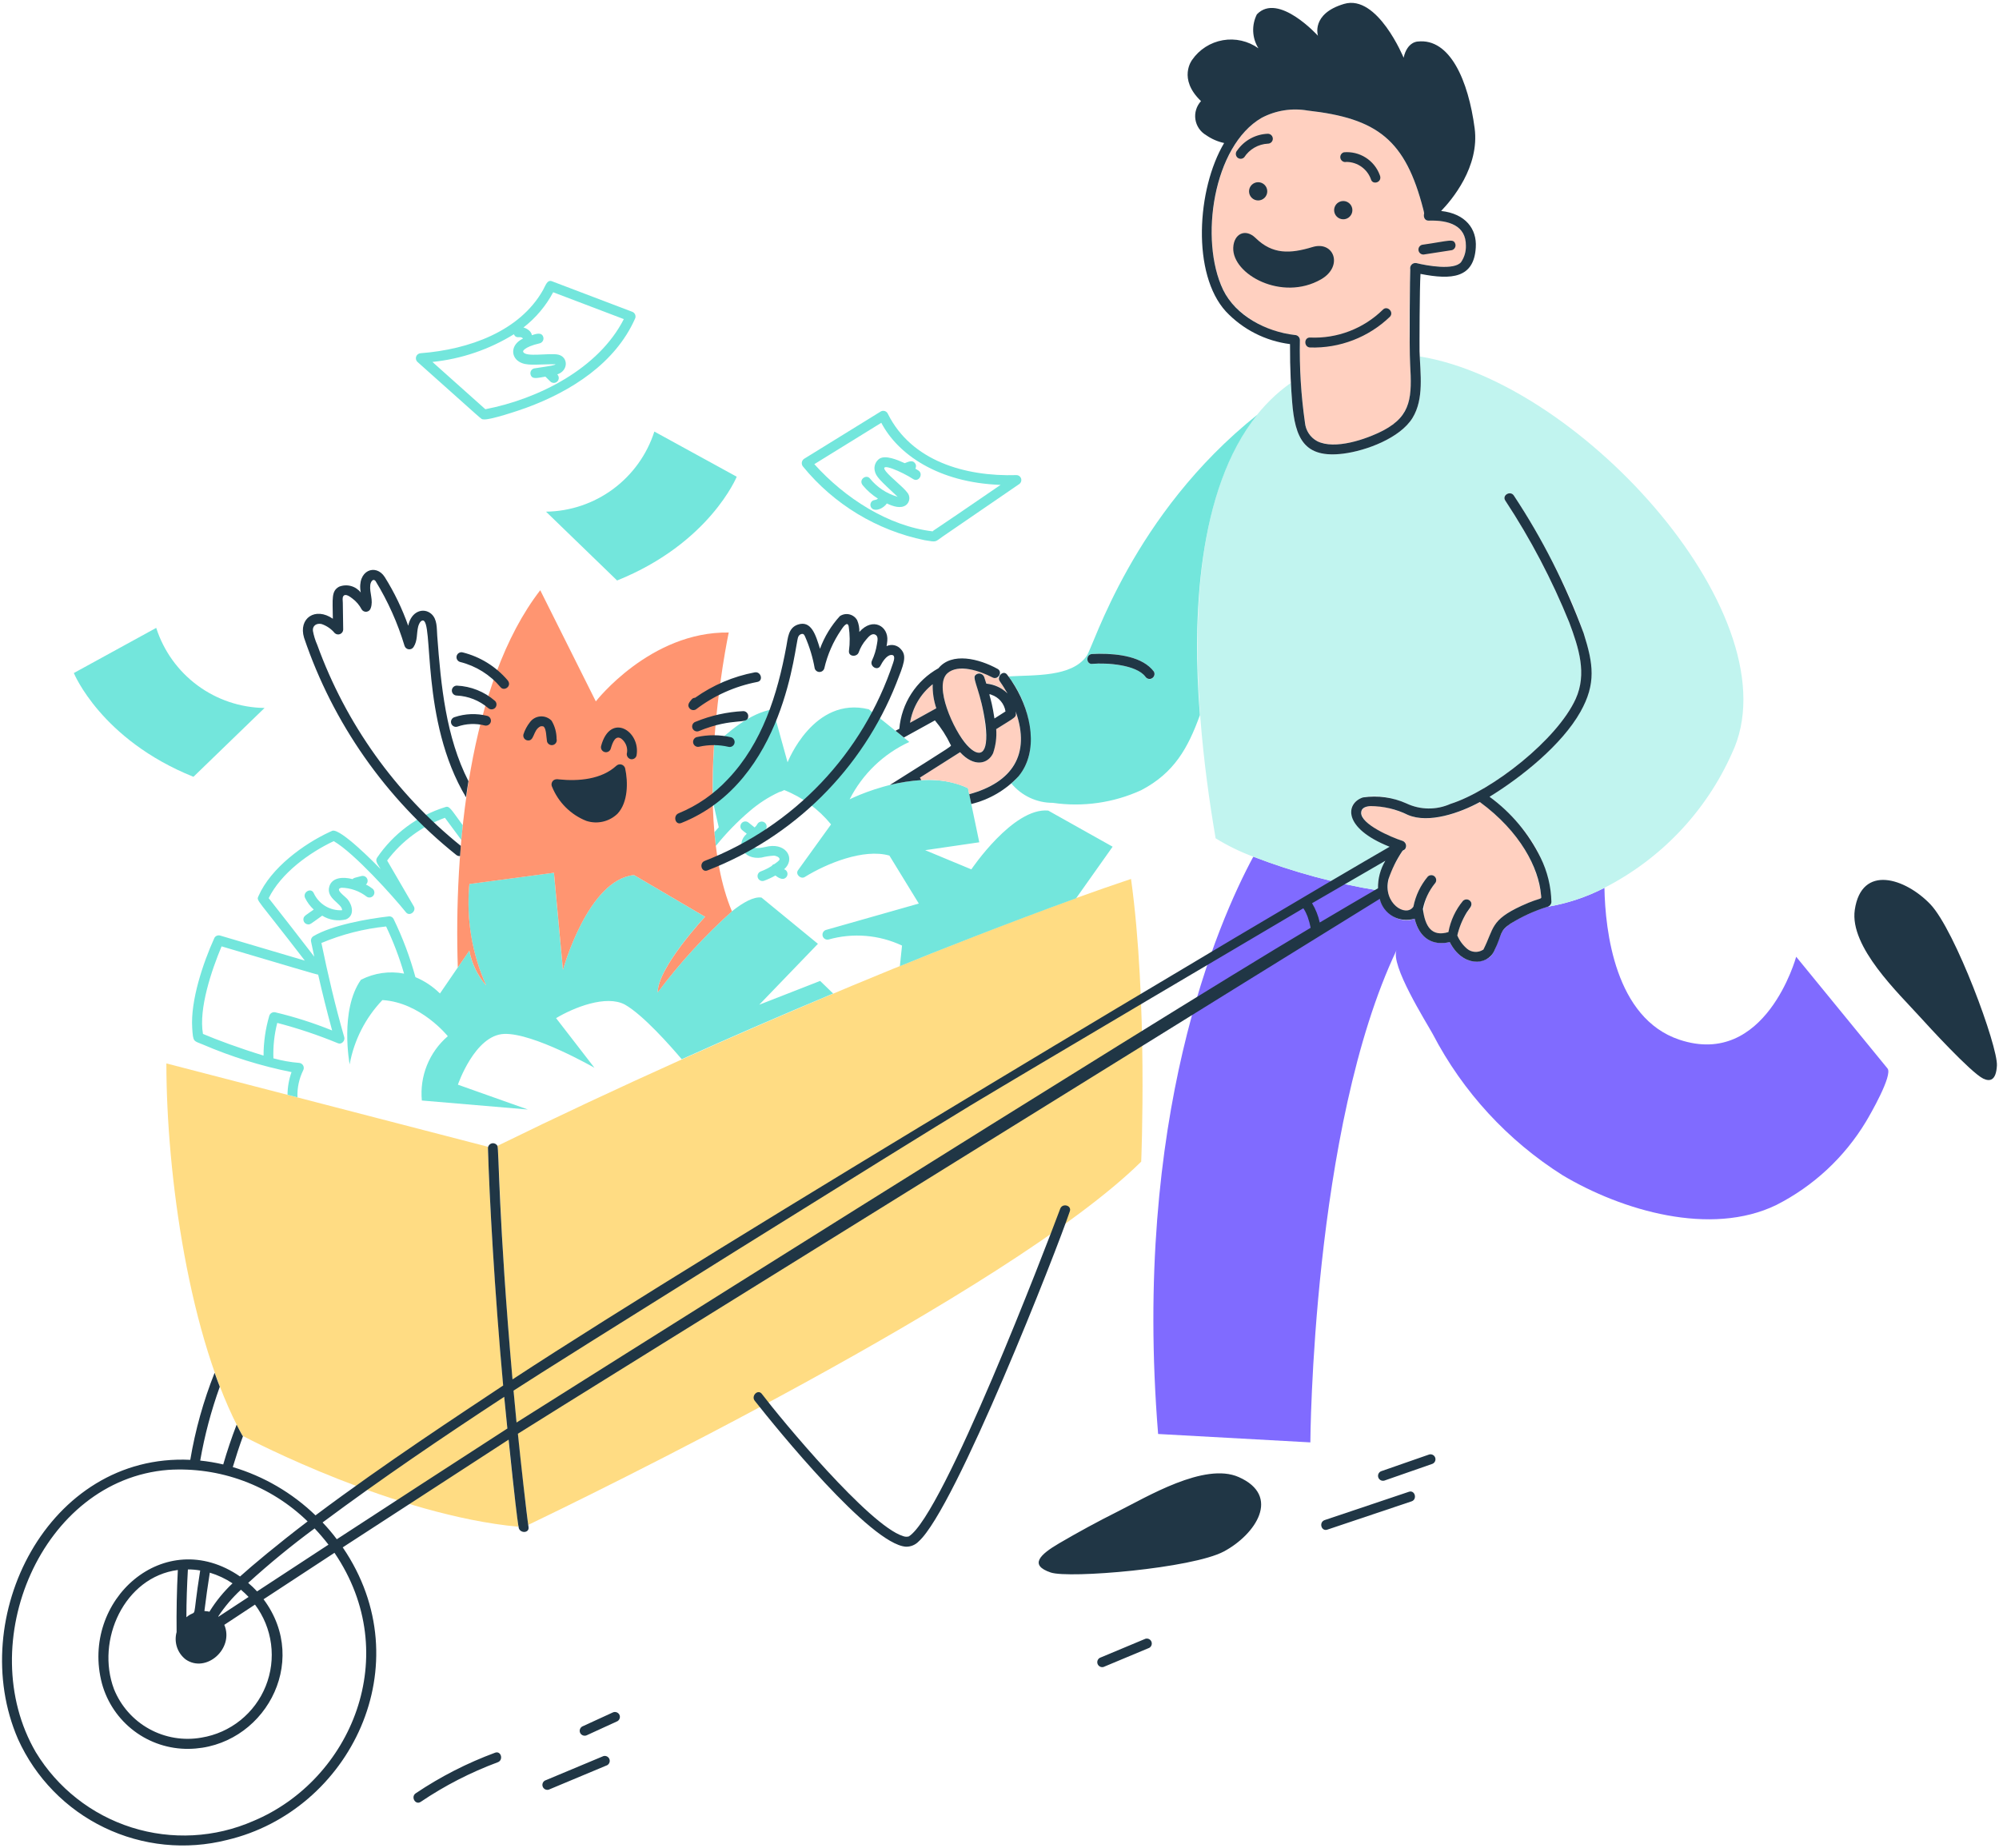 <svg width="238" height="220" viewBox="0 0 238 220" fill="none" xmlns="http://www.w3.org/2000/svg">
<path d="M134.66 104.639C118.124 110.167 88.055 122.302 59.222 136.42C59.459 136.854 59.564 155.429 62.885 181.545C68.775 178.719 120.115 153.858 135.871 138.295C135.875 138.289 136.673 119.144 134.66 104.639ZM58.125 136.533L19.809 126.603C19.809 139.728 22.49 159.402 28.875 170.932C28.875 170.932 28.895 170.944 28.935 170.964C30.046 171.547 47.041 180.398 61.725 181.762C58.928 159.81 58.01 136.945 58.125 136.533Z" fill="#FFDC83"/>
<path d="M224.728 127.205L213.853 113.903C213.853 113.903 210.228 127.205 199.949 123.778C192.285 121.224 191.116 110.824 191.024 105.701C188.888 106.803 186.594 107.565 184.224 107.96C183.956 107.946 179.439 109.598 178.81 110.973C177.954 112.873 177.953 113.749 176.935 114.209C175.05 115.049 173.421 113.779 172.601 112.144C170.653 112.603 169.006 111.779 168.418 109.358C166.925 110.081 164.32 108.885 164.07 106.003C158.995 105.179 154.018 103.833 149.22 101.986C144.991 109.835 134.828 133.076 137.885 170.718L156.01 171.718C156.01 171.718 156.209 134.241 166.288 113.084C165.46 114.818 169.821 121.709 170.589 123.116C174.166 129.985 179.501 135.783 186.049 139.919C193.089 144.115 203.684 147.245 211.493 143.454C215.912 141.209 219.611 137.767 222.168 133.52C222.643 132.73 225.375 128 224.728 127.205Z" fill="#806BFF"/>
<path d="M167.646 48.064C168.406 45.607 167.563 44.37 167.871 33.359C167.921 31.574 167.89 32.209 167.905 32.074C167.751 31.746 168.155 31.199 168.639 31.324C169.889 31.645 173.156 32.199 173.96 31.199C174.826 30.095 175.534 26.06 170.101 26.269C169.751 26.282 169.61 26.074 169.532 25.732V25.686C169.52 25.598 169.529 25.509 169.559 25.425V25.401C169.533 25.236 169.493 25.077 169.453 24.912C167.31 16.564 163.889 14.08 155.689 13.162C153.816 12.837 151.889 13.142 150.209 14.03C143.983 17.632 142.481 30.632 146.513 35.921C148.472 38.172 151.219 39.588 154.189 39.879C154.344 39.881 154.493 39.944 154.603 40.054C154.713 40.164 154.776 40.312 154.779 40.467C154.703 43.759 154.904 47.051 155.381 50.309C155.421 50.771 155.577 51.217 155.833 51.604C156.09 51.991 156.439 52.308 156.85 52.525C158.915 53.564 162.669 52.317 164.711 51.241C165.391 50.938 166.001 50.501 166.506 49.954C167.01 49.408 167.398 48.765 167.646 48.064ZM176.226 95.492C173.839 96.786 170.132 98.097 167.65 97.021C160.768 94.045 159.966 97.88 167.025 100.119C167.57 100.294 167.556 101.18 167.025 101.27C166.689 101.746 166.39 102.248 166.131 102.77C165.449 103.785 165.143 105.007 165.265 106.224C165.594 108.12 167.598 108.996 168.29 107.957C168.547 106.638 169.136 105.406 170.003 104.379C170.401 103.879 171.414 104.494 170.836 105.212C169.982 106.195 169.502 107.448 169.483 108.75C169.829 110.591 170.694 111.517 172.46 110.986C172.733 109.622 173.331 108.345 174.201 107.26C174.6 106.76 175.623 107.385 175.035 108.1C174.293 109.071 173.774 110.194 173.516 111.389C173.614 111.514 174.454 113.646 176.041 113.296C176.24 113.234 176.434 113.159 176.623 113.07C177.963 110.427 177.396 108.974 183.512 106.945C183.082 102.236 180.078 98.34 176.226 95.492Z" fill="#FFD0C0"/>
<path d="M169.04 42.439C169.145 44.968 169.465 47.633 168.175 49.748C166.697 52.173 162.571 53.678 159.936 54.01C154.9 54.648 154.035 51.799 153.759 46.76C153.759 46.76 153.787 47.032 153.722 46.248C153.71 46.023 153.71 45.804 153.696 45.579C139.605 55.481 141.821 82.847 144.732 99.802C146.152 100.678 147.656 101.411 149.22 101.991C154.02 103.835 158.996 105.181 164.07 106.009C163.923 104.158 164.718 102.721 165.784 100.926C158.183 98.176 159.927 92.638 167.447 95.645C168.263 96.034 169.154 96.242 170.058 96.252C170.962 96.262 171.858 96.076 172.683 95.705C177.729 94.103 185.423 88.015 187.605 83.192C188.956 80.192 187.98 77.168 186.831 74.085C184.773 69.018 182.224 64.164 179.221 59.593C178.798 58.956 179.823 58.361 180.24 58.996C183.324 63.67 189.502 74.609 189.481 80.227C189.458 85.984 182.155 91.885 177.325 94.845C178.657 95.85 179.873 96.999 180.95 98.273C183.201 100.786 184.521 103.996 184.689 107.365C184.66 107.99 183.991 107.941 184.219 107.953C186.589 107.556 188.883 106.794 191.019 105.694C197.749 102.258 203.101 96.622 206.184 89.723C213.808 73.813 188.375 45.529 169.04 42.439Z" fill="#C1F4EF"/>
<path d="M129.366 78.115C127.566 80.634 123.159 80.34 120.063 80.53C122.007 83.028 122.924 86.174 122.625 89.325C122.403 90.868 121.612 92.272 120.408 93.262C121.009 93.99 121.764 94.576 122.619 94.977C123.474 95.377 124.407 95.583 125.351 95.579C128.926 96.099 132.574 95.578 135.86 94.079C139.801 92.024 141.441 89.054 142.86 85.139C141.949 73.764 142.493 58.321 149.683 49.389C134.831 61.237 130.241 76.892 129.366 78.115ZM137.171 80.769C137.035 80.844 136.876 80.864 136.726 80.824C136.575 80.784 136.446 80.689 136.365 80.556C135.325 79.142 131.901 78.91 130.138 79.035C129.888 79.035 129.698 79.047 129.555 78.806C129.499 78.716 129.467 78.613 129.461 78.507C129.456 78.4 129.478 78.294 129.525 78.199C129.572 78.104 129.643 78.022 129.73 77.962C129.818 77.901 129.919 77.864 130.025 77.854C130.091 77.847 130.157 77.845 130.224 77.846C132.643 77.754 135.939 78.019 137.384 79.957C137.462 80.094 137.484 80.255 137.444 80.407C137.404 80.558 137.306 80.688 137.171 80.769ZM115.648 103.5L110.148 101.216L116.593 100.276L115.246 93.827C108.795 90.749 99.479 96.021 101.148 95.181C102.676 92.159 105.183 89.744 108.261 88.331L103.436 84.441C96.851 82.826 93.769 90.754 93.769 90.754L92.019 84.441C89.291 84.877 86.573 87.214 85.019 88.775C84.879 90.971 84.828 93.172 84.866 95.372L85.575 98.49C85.404 98.682 85.231 98.874 85.06 99.072C85.105 99.621 85.165 100.164 85.231 100.707C86.449 99.192 87.807 97.796 89.289 96.537C90.338 95.636 91.507 94.883 92.763 94.301C92.968 94.251 93.166 94.173 93.351 94.07V94.05C95.535 94.915 97.46 96.326 98.944 98.146C97.633 99.966 96.323 101.784 95.013 103.599C94.661 104.089 95.344 104.711 95.82 104.406C98.364 102.826 102.826 100.979 105.893 101.859C107.059 103.765 108.226 105.669 109.393 107.57C106.189 108.482 98.811 110.581 98.328 110.714C98.184 110.762 98.064 110.863 97.993 110.997C97.922 111.131 97.905 111.287 97.946 111.433C97.986 111.579 98.082 111.704 98.212 111.782C98.342 111.86 98.497 111.884 98.645 111.851C101.553 111.03 104.66 111.287 107.395 112.572L107.138 115.027C110.825 113.495 120.239 109.797 128.121 106.941L132.469 100.8L124.8 96.5C120.618 96.107 115.648 103.5 115.648 103.5ZM90.395 119.614L97.382 112.364L90.666 106.857C89.766 106.719 88.509 107.407 87.139 108.492C83.884 111.41 80.924 114.642 78.304 118.141C78.304 115.182 83.949 109.141 83.949 109.141L75.485 104.171C69.979 104.707 67.021 115.454 67.021 115.454L65.949 103.9L55.875 105.24C55.487 109.377 56.18 113.543 57.888 117.331C56.861 116.146 56.166 114.71 55.875 113.169L52.381 118.277C51.544 117.446 50.552 116.785 49.462 116.331C48.81 113.939 47.935 111.613 46.849 109.384C46.799 109.293 46.725 109.217 46.635 109.166C46.545 109.115 46.442 109.089 46.339 109.092C43.74 109.384 39.557 110.131 37.312 111.455C37.203 111.523 37.117 111.624 37.068 111.744C37.019 111.864 37.01 111.997 37.041 112.122L37.416 113.896C35.623 111.563 33.814 109.24 31.99 106.927C33.454 103.961 36.79 101.527 39.733 100.139C42.157 101.54 46.779 106.679 48.343 108.622C48.779 109.145 49.599 108.476 49.269 107.907L46.093 102.447C47.843 100.118 50.234 98.35 52.974 97.359C53.623 98.234 54.278 99.119 54.926 99.999C54.98 99.424 55.032 98.837 55.099 98.249C53.697 96.354 53.523 95.909 53.028 96.081C49.706 97.113 46.834 99.244 44.885 102.125C44.646 102.526 44.966 102.862 45.321 103.475C44.61 102.74 40.6 98.664 39.59 98.896C39.481 98.935 39.375 98.982 39.273 99.035C36.148 100.481 32.245 103.326 30.773 106.685C30.511 107.28 30.51 106.832 36.291 114.361C33.416 113.514 26.695 111.521 26.199 111.376C26.073 111.342 25.94 111.351 25.819 111.4C25.698 111.449 25.597 111.536 25.531 111.649C24.149 114.699 22.674 119.134 22.884 122.375C22.992 124.082 23.026 123.887 24.141 124.347C27.54 125.808 31.082 126.91 34.71 127.636C34.401 128.503 34.239 129.416 34.233 130.336L35.417 130.641C35.371 129.532 35.603 128.428 36.093 127.431C36.143 127.341 36.169 127.239 36.169 127.135C36.168 127.032 36.141 126.93 36.09 126.84C36.038 126.751 35.965 126.675 35.876 126.622C35.787 126.569 35.686 126.54 35.583 126.537C34.558 126.452 33.543 126.27 32.553 125.995C32.502 124.575 32.656 123.155 33.009 121.779C35.478 122.423 37.9 123.235 40.259 124.209C40.69 124.374 41.106 123.884 40.987 123.48C39.921 119.787 39.041 116.029 38.267 112.264C40.724 111.231 43.319 110.569 45.97 110.297C46.832 112.108 47.546 113.985 48.108 115.91C46.362 115.573 44.554 115.832 42.972 116.645C40.417 120.27 41.629 126.716 41.629 126.716C42.153 123.838 43.508 121.176 45.528 119.06C50.094 119.331 53.316 123.361 53.316 123.361C52.225 124.296 51.374 125.48 50.837 126.812C50.298 128.145 50.089 129.587 50.225 131.017L62.85 132.09L54.517 129.132C54.517 129.132 56.53 123.222 60.024 123.09C63.517 122.957 70.774 127.12 70.774 127.12L66.207 121.211C68.306 119.951 72.169 118.401 74.406 119.602C76.597 120.852 79.824 124.522 81.166 126.102C87.14 123.414 93.15 120.807 99.194 118.28L97.647 116.78L90.395 119.614ZM39.544 122.679C37.349 121.79 35.091 121.068 32.788 120.521C32.637 120.484 32.477 120.505 32.342 120.581C32.207 120.658 32.106 120.783 32.06 120.931C31.61 122.471 31.38 124.066 31.378 125.67C28.442 124.772 25.738 123.762 24.165 123.089C23.633 120.081 25.204 115.475 26.381 112.666C34.48 115.061 37.715 116.034 37.881 116.034C38.386 118.261 38.94 120.476 39.544 122.679Z" fill="#73E6DC"/>
<path d="M91.209 98.676C91.28 98.542 91.297 98.384 91.255 98.238C91.213 98.091 91.117 97.966 90.985 97.889C90.853 97.812 90.697 97.789 90.548 97.825C90.4 97.86 90.271 97.952 90.189 98.08C90.104 98.245 89.987 98.391 89.845 98.51L89.15 97.955C89.067 97.876 88.963 97.822 88.85 97.801C88.737 97.78 88.62 97.792 88.514 97.836C88.408 97.881 88.317 97.955 88.252 98.05C88.188 98.145 88.152 98.257 88.15 98.371C88.166 98.746 88.295 98.766 88.91 99.259C87.513 100.493 88.507 102.396 90.651 102.098C91.145 101.971 91.651 101.894 92.16 101.866C92.365 101.879 92.829 102.031 92.815 102.309C92.815 102.45 92.315 102.789 92.2 102.871C92.134 102.882 92.072 102.907 92.017 102.945C91.962 102.983 91.916 103.032 91.882 103.09C91.483 103.349 91.057 103.564 90.611 103.731C90.463 103.776 90.339 103.877 90.265 104.013C90.191 104.148 90.172 104.307 90.214 104.456C90.255 104.605 90.353 104.731 90.487 104.809C90.621 104.886 90.779 104.908 90.929 104.87C91.41 104.697 91.875 104.482 92.319 104.229C92.632 104.479 93.134 104.784 93.464 104.553C93.542 104.508 93.609 104.445 93.66 104.37C93.71 104.296 93.743 104.21 93.755 104.12C93.767 104.031 93.758 103.94 93.73 103.854C93.701 103.768 93.653 103.69 93.589 103.626C93.484 103.521 93.289 103.456 93.377 103.501L93.354 103.489C94.703 102.308 93.718 100.425 91.531 100.749C91.097 100.811 89.744 101.264 89.466 100.63L89.46 100.564V100.51C89.306 100.225 90.794 99.529 91.209 98.676ZM40.669 105.684C41.766 105.711 42.825 106.092 43.688 106.77C43.755 106.809 43.828 106.835 43.905 106.845C43.982 106.856 44.06 106.851 44.135 106.831C44.21 106.811 44.281 106.777 44.342 106.73C44.404 106.683 44.456 106.625 44.495 106.558C44.534 106.491 44.56 106.417 44.57 106.34C44.581 106.263 44.576 106.185 44.556 106.11C44.536 106.035 44.502 105.965 44.455 105.903C44.408 105.841 44.349 105.789 44.282 105.75C43.395 105.098 43.516 105.445 43.694 105.161C43.752 105.06 43.779 104.943 43.772 104.826C43.764 104.709 43.721 104.597 43.65 104.504C43.578 104.411 43.48 104.341 43.369 104.304C43.258 104.267 43.138 104.263 43.025 104.294C42.167 104.531 42.16 104.489 41.972 104.659C40.836 104.36 39.542 104.455 39.214 105.519C38.767 106.981 40.735 107.553 40.735 108.364C40.029 108.404 39.328 108.23 38.723 107.863C38.119 107.497 37.639 106.957 37.347 106.313C37.023 105.624 35.998 106.226 36.328 106.909C36.581 107.427 36.929 107.893 37.354 108.284C36.479 108.909 36.215 109.025 36.142 109.303C36.102 109.453 36.123 109.614 36.199 109.75C36.276 109.886 36.403 109.986 36.553 110.03C36.947 110.119 36.936 110.016 38.36 109.011C38.779 109.271 39.245 109.444 39.731 109.52C40.218 109.596 40.715 109.573 41.193 109.454C42.237 109.025 41.972 107.788 41.404 107.085C41.069 106.675 39.759 105.848 40.669 105.684Z" fill="#73E6DC"/>
<path d="M111.049 81.456C109.609 82.594 108.647 84.23 108.355 86.042L111.48 84.315C111.169 83.395 111.023 82.427 111.049 81.456ZM120.909 84.692C121.01 85.414 121.051 85.244 118.593 86.804C118.653 87.777 118.526 88.753 118.218 89.678C117.608 90.947 115.968 91.389 114.285 89.546C112.738 90.525 109.554 92.546 109.509 92.576C109.56 92.676 109.616 92.778 109.676 92.871C111.582 92.724 113.494 93.051 115.243 93.824L115.391 94.542C120.524 93.132 122.718 89.796 120.909 84.692Z" fill="#FFD0C0"/>
<path d="M112.55 83.72C113.605 87.608 117.108 91.987 117.408 88.087C117.337 85.626 116.871 83.193 116.025 80.881C115.791 80.226 116.795 79.833 117.15 80.543L117.163 80.56C117.255 80.825 117.335 81.098 117.421 81.37C118.38 81.435 119.28 81.858 119.943 82.555C119.099 81.036 118.878 81.09 118.931 80.68L118.681 80.661C118.59 80.7 118.49 80.717 118.391 80.709C118.291 80.701 118.195 80.668 118.111 80.615C116.829 79.849 115.337 79.508 113.849 79.641C111.936 80 112.02 81.763 112.55 83.72Z" fill="#FFD0C0"/>
<path d="M86.767 75.303C77.418 75.157 70.939 83.502 70.939 83.502L64.321 70.267C55.769 81.328 54.042 101.267 54.506 115.174L55.881 113.174C56.173 114.715 56.867 116.151 57.894 117.337C56.187 113.549 55.493 109.382 55.881 105.245L65.954 103.903L67.026 115.457C67.026 115.457 69.984 104.707 75.49 104.174L83.954 109.144C83.954 109.144 78.309 115.185 78.309 118.144C80.927 114.643 83.886 111.411 87.144 108.495C81.905 96.063 87.319 72.728 86.767 75.303Z" fill="#FF9571"/>
<path d="M18.599 74.75L8.791 80.125C8.791 80.125 12.015 88.053 23.032 92.48L31.5 84.283C28.622 84.247 25.827 83.308 23.512 81.597C21.197 79.886 19.478 77.491 18.599 74.75ZM65.009 60.915L73.472 69.108C84.485 64.674 87.715 56.753 87.715 56.753L77.907 51.378C77.027 54.118 75.308 56.513 72.994 58.224C70.68 59.935 67.887 60.877 65.009 60.915ZM121.021 56.562C114.875 56.75 108.513 54.875 105.715 49.282C105.683 49.203 105.635 49.132 105.573 49.074C105.512 49.015 105.438 48.97 105.358 48.942C105.278 48.914 105.193 48.903 105.108 48.91C105.024 48.918 104.942 48.943 104.868 48.984C102.2 50.632 96.106 54.39 95.735 54.623C95.662 54.672 95.6 54.736 95.553 54.811C95.507 54.886 95.476 54.97 95.464 55.058C95.453 55.145 95.46 55.234 95.485 55.319C95.51 55.404 95.552 55.482 95.61 55.549C99.284 60.044 104.392 63.137 110.078 64.31C111.578 64.56 111.276 64.537 112.248 63.867C115.269 61.794 118.291 59.723 121.314 57.653C121.423 57.587 121.508 57.488 121.556 57.369C121.604 57.251 121.612 57.12 121.579 56.997C121.546 56.874 121.474 56.764 121.373 56.686C121.272 56.607 121.149 56.564 121.021 56.562ZM111.041 63.258C105.733 62.633 100.576 59.282 96.953 55.258C99.415 53.735 104.729 50.454 104.928 50.334C106.875 54.053 111.654 57.459 119.129 57.727C110.325 63.773 111.291 63.018 111.041 63.258ZM75.591 37.972C75.634 37.893 75.659 37.806 75.665 37.717C75.67 37.627 75.655 37.538 75.622 37.455C75.588 37.372 75.536 37.298 75.47 37.237C75.404 37.177 75.326 37.132 75.24 37.105C72.461 36.047 65.704 33.48 65.704 33.48C65.146 33.272 64.946 34.003 64.659 34.52C61.871 39.459 55.814 41.612 50.093 42.05C49.977 42.055 49.865 42.092 49.771 42.158C49.676 42.224 49.602 42.316 49.558 42.423C49.514 42.529 49.502 42.647 49.523 42.76C49.544 42.874 49.597 42.979 49.676 43.063C57.979 50.465 57.233 49.868 57.505 49.919C58.186 50.089 61.874 48.833 62.63 48.557C68.031 46.583 73.25 43.224 75.591 37.972ZM57.789 48.722C55.685 46.842 53.583 44.965 51.483 43.09C54.923 42.737 58.24 41.61 61.184 39.794C61.489 40.443 61.954 39.913 62.256 40.294L62.263 40.308C60.763 41.044 60.83 42.464 61.8 43.058C62.695 43.602 63.72 43.362 66.141 43.362C66.007 43.495 65.823 43.522 63.58 43.862C63.429 43.904 63.301 44.004 63.225 44.141C63.148 44.277 63.128 44.438 63.17 44.589C63.345 45.23 64.031 44.973 64.936 44.839C65.555 45.437 65.561 45.498 65.718 45.54C65.842 45.592 65.981 45.598 66.11 45.559C66.239 45.52 66.351 45.437 66.426 45.325C66.501 45.213 66.536 45.079 66.524 44.945C66.511 44.81 66.453 44.684 66.359 44.588L66.346 44.574C67.69 44.127 67.669 42.517 66.485 42.225C65.435 41.975 62.521 42.584 62.282 41.868V41.848C62.282 41.808 62.27 41.848 62.303 41.775C62.251 41.9 62.271 41.323 64.275 40.868C64.425 40.825 64.552 40.724 64.629 40.588C64.706 40.452 64.726 40.291 64.685 40.14C64.507 39.487 63.77 39.765 63.321 39.909C63.29 39.49 62.779 39.102 62.321 38.989C63.785 37.857 64.992 36.426 65.861 34.793C68.486 35.793 74.094 37.918 74.272 37.99C71.276 43.884 64.125 47.49 57.789 48.719V48.722Z" fill="#73E6DC"/>
<path d="M109.341 56.011C108.795 55.655 109.02 55.934 109.05 55.575C109.072 55.445 109.047 55.312 108.978 55.2C108.68 54.717 108.215 54.95 107.714 55.14C106.784 54.716 105.434 54.163 104.714 54.603C104.491 54.755 104.317 54.969 104.215 55.219C104.113 55.468 104.086 55.743 104.139 56.007C104.264 56.737 104.794 57.196 106.871 59.144C105.569 58.772 104.413 58.007 103.563 56.953C103.124 56.428 102.164 57.112 102.729 57.787C103.241 58.402 103.846 58.934 104.523 59.362C104.296 59.589 104.033 59.455 103.801 59.686C103.691 59.797 103.629 59.947 103.629 60.103C103.629 60.259 103.691 60.409 103.801 60.52C104.249 60.942 105.186 60.527 105.588 59.938C106.316 60.282 107.249 60.6 107.884 60.123C107.994 60.034 108.085 59.922 108.15 59.796C108.216 59.67 108.255 59.532 108.266 59.39C108.277 59.248 108.258 59.105 108.212 58.971C108.165 58.836 108.092 58.712 107.996 58.607C107.468 57.919 106.046 56.839 105.489 56.14C104.465 54.86 107.469 56.209 108.731 57.04C109.388 57.447 109.979 56.427 109.341 56.011Z" fill="#73E6DC"/>
<path d="M143.607 16.094C144.251 16.544 144.978 16.861 145.745 17.026C142.479 22.526 141.881 32.644 145.964 37.091C147.98 39.227 150.675 40.597 153.589 40.966C153.576 44.1 153.721 46.281 153.839 47.819C154.181 52.222 155.294 54.593 159.94 54.006C162.622 53.669 166.709 52.157 168.179 49.744C169.564 47.476 169.098 44.517 169.01 41.826C169 41.428 169.01 34.21 169.123 32.608C172.865 33.347 175.498 33.108 175.706 29.451C175.846 27.261 174.494 25.44 171.581 25.116C172.858 23.793 176.173 19.866 175.571 15.269C174.821 9.611 172.646 4.519 168.795 4.945C168.795 4.945 167.545 4.945 167.114 6.871C167.114 6.871 164.004 -0.712 160.026 0.465C156.049 1.643 156.916 4.258 156.916 4.258C156.916 4.258 152.191 -0.964 149.643 1.71C149.324 2.343 149.173 3.048 149.206 3.756C149.238 4.464 149.453 5.151 149.829 5.753C149.222 5.319 148.535 5.01 147.808 4.845C147.081 4.679 146.328 4.66 145.593 4.788C144.859 4.916 144.157 5.188 143.529 5.59C142.9 5.992 142.358 6.514 141.934 7.128C141.934 7.128 140.193 9.365 142.993 12.037C142.725 12.327 142.526 12.673 142.41 13.049C142.294 13.426 142.265 13.824 142.324 14.214C142.383 14.603 142.529 14.975 142.751 15.3C142.974 15.626 143.266 15.897 143.607 16.094ZM150.209 14.029C151.889 13.141 153.816 12.836 155.689 13.161C164.02 14.09 167.33 16.661 169.453 24.911C169.493 25.07 169.533 25.235 169.559 25.4C169.44 25.799 169.613 26.286 170.101 26.267C172.505 26.188 174.549 26.86 174.529 29.253C174.548 29.945 174.349 30.625 173.96 31.198C173.15 32.211 169.895 31.637 168.639 31.323C168.537 31.302 168.431 31.307 168.331 31.338C168.231 31.368 168.141 31.423 168.068 31.498C167.995 31.573 167.942 31.664 167.913 31.765C167.885 31.865 167.882 31.971 167.905 32.072C167.875 32.314 167.768 41.226 167.891 43.344C168.1 47.145 168.104 49.459 164.698 51.245C162.63 52.318 158.909 53.571 156.836 52.529C156.426 52.311 156.077 51.994 155.821 51.607C155.565 51.22 155.409 50.775 155.367 50.312C154.9 47.054 154.698 43.763 154.765 40.471C154.761 40.316 154.698 40.169 154.588 40.059C154.479 39.95 154.331 39.886 154.176 39.883C150.743 39.5 147.11 37.574 145.626 34.508C142.766 28.547 144.444 17.366 150.209 14.029ZM180.24 59C179.823 58.365 178.798 58.96 179.221 59.596C182.228 64.165 184.777 69.019 186.831 74.089C187.98 77.165 188.956 80.205 187.605 83.195C185.421 88.021 177.684 94.12 172.683 95.709C171.857 96.077 170.962 96.262 170.058 96.252C169.155 96.242 168.264 96.036 167.448 95.649C165.828 94.923 164.035 94.675 162.28 94.934C160.213 95.6 159.798 98.566 165.446 100.809C152.15 108.464 85.636 148.078 61.019 164.22C59.346 145.254 59.407 136.765 59.222 136.423C59.161 136.306 59.063 136.214 58.943 136.159C58.823 136.104 58.689 136.091 58.561 136.12C58.432 136.15 58.318 136.221 58.234 136.322C58.15 136.424 58.102 136.55 58.097 136.681C58.255 142.409 58.881 153.734 59.905 164.948C54.911 168.278 45.883 174.17 37.564 180.406C34.789 177.729 31.412 175.757 27.716 174.656C28.091 173.419 28.484 172.19 28.934 170.966C28.913 170.956 28.893 170.945 28.874 170.934C28.636 170.504 28.398 170.059 28.172 169.61C27.573 171.165 27.041 172.744 26.578 174.345C25.675 174.133 24.76 173.979 23.837 173.883C24.359 170.891 25.139 167.951 26.168 165.094C25.956 164.544 25.75 163.995 25.552 163.433C24.222 166.775 23.25 170.249 22.654 173.796C5.731 172.988 -4.126 192.591 2.145 207.046C4.226 211.654 7.863 215.381 12.418 217.575C16.972 219.77 22.154 220.29 27.054 219.046C41.66 215.59 50.326 198.171 40.804 184.216C41.77 183.581 59.142 172.313 60.554 171.391C62.031 185.674 61.745 180.751 61.745 181.814C61.839 182.564 63.023 182.57 62.93 181.814C62.69 180.263 61.946 173.496 61.66 170.689C64.843 168.636 163.056 107.721 164.268 107.013C164.372 107.448 164.565 107.857 164.834 108.215C165.104 108.573 165.444 108.872 165.833 109.093C166.223 109.314 166.654 109.452 167.099 109.5C167.545 109.547 167.995 109.503 168.423 109.369C169.009 111.778 170.641 112.619 172.605 112.155C174.105 115.119 177.024 115.015 177.886 113.239C178.929 111.114 178.456 110.884 179.864 109.944C181.227 109.104 182.69 108.439 184.219 107.964C184.353 107.933 184.474 107.858 184.562 107.752C184.651 107.646 184.702 107.514 184.709 107.376C184.668 105.543 184.228 103.741 183.418 102.096C182.009 99.227 179.925 96.742 177.344 94.856C181.139 92.53 185.949 88.683 188.17 84.737C190.045 81.392 189.709 79.051 188.545 75.38C186.414 69.62 183.627 64.124 180.24 59ZM39.108 183.893C37.904 184.679 32.233 188.393 30.608 189.458C30.276 189.098 29.923 188.76 29.549 188.445C32.073 186.15 34.713 183.986 37.458 181.96C38.035 182.575 38.591 183.224 39.108 183.893ZM21.027 194.301C20.863 194.891 20.878 195.517 21.071 196.099C21.265 196.68 21.628 197.19 22.114 197.564C24.556 199.241 27.902 196.26 26.706 193.439C27.05 193.208 29.492 191.605 30.359 191.03C31.388 192.402 32.046 194.016 32.27 195.716C32.494 197.416 32.276 199.145 31.636 200.736C30.997 202.328 29.959 203.727 28.621 204.8C27.284 205.874 25.692 206.584 24 206.863C21.863 207.246 19.659 206.881 17.76 205.83C15.86 204.779 14.381 203.105 13.57 201.091C11.384 195.271 14.801 187.746 21.174 186.909C21.048 189.371 20.999 191.835 21.027 194.301ZM22.192 192.534C22.192 190.635 22.265 188.736 22.371 186.844C22.862 186.84 23.351 186.882 23.834 186.969C22.781 193.603 23.625 191.338 22.192 192.534ZM24.985 191.793C24.86 191.958 25.139 191.848 24.337 191.793C24.523 190.265 24.74 188.743 24.979 187.228C25.938 187.516 26.85 187.944 27.685 188.498C26.649 189.477 25.741 190.584 24.985 191.793ZM28.685 189.259C29.005 189.528 29.31 189.815 29.598 190.119C29.181 190.398 26.785 191.959 26.017 192.469C26.005 192.455 25.991 192.449 25.985 192.435C26.753 191.271 27.66 190.205 28.685 189.259ZM30.168 216.789C25.589 218.794 20.439 219.069 15.673 217.562C10.908 216.055 6.852 212.869 4.259 208.596C-3.272 195.648 4.936 176.176 20.023 174.991C23.065 174.797 26.114 175.243 28.974 176.299C31.833 177.356 34.44 179 36.625 181.125C33.032 183.856 29.985 186.414 28.579 187.684C19.596 181.484 9.516 190.521 12.14 200.434C12.76 202.691 14.111 204.678 15.982 206.084C17.853 207.491 20.137 208.236 22.477 208.204C31.281 208.094 37.059 197.981 31.378 190.395C32.252 189.819 37.877 186.126 39.822 184.863C48.116 197.066 41.801 211.916 30.168 216.789ZM40.1 183.25C39.577 182.549 39.012 181.881 38.406 181.25C45.415 176.035 52.685 171.108 60.031 166.294C60.045 166.454 60.296 168.968 60.406 170.066C53.628 174.447 46.859 178.841 40.1 183.25ZM61.5 169.353C61.375 168.089 61.261 166.819 61.142 165.555C65.775 162.51 108.744 135.703 115.533 131.613C121.766 127.854 153.505 109.105 155.173 108.133C155.351 108.386 155.496 108.662 155.603 108.954C155.604 108.946 155.604 108.938 155.603 108.93C155.629 109.016 155.669 109.105 155.702 109.191C155.848 109.603 155.962 110.026 156.045 110.455C136.883 121.825 62.614 168.636 61.5 169.353ZM164.063 105.75C161.746 107.1 159.434 108.459 157.128 109.826C156.951 109.016 156.643 108.24 156.215 107.53C157.994 106.491 163.811 103.123 164.936 102.475C164.345 103.464 164.042 104.598 164.063 105.75ZM183.469 106.5C183.539 107.25 183.743 106.653 181.156 107.834C177.424 109.553 177.884 110.543 176.61 113.055C176.589 113.068 176.567 113.079 176.544 113.088C176.262 113.26 175.933 113.342 175.603 113.322C175.273 113.302 174.957 113.181 174.698 112.975C174.185 112.545 173.78 112.001 173.516 111.386L173.506 111.374C173.732 110.403 174.111 109.474 174.631 108.624C174.943 108.133 175.314 107.863 175.154 107.433C175.115 107.344 175.055 107.266 174.98 107.206C174.904 107.146 174.815 107.104 174.72 107.085C174.626 107.067 174.528 107.071 174.435 107.098C174.342 107.125 174.257 107.174 174.188 107.241C173.298 108.313 172.699 109.596 172.448 110.966C170.448 111.568 169.669 110.295 169.41 108.216C169.632 107.109 170.117 106.072 170.826 105.193C170.936 105.082 170.997 104.932 170.997 104.776C170.996 104.62 170.934 104.47 170.824 104.36C170.713 104.25 170.564 104.188 170.408 104.188C170.252 104.188 170.102 104.249 169.991 104.359C169.128 105.389 168.539 106.62 168.279 107.939C167.391 109.268 164.604 107.535 165.314 104.663C165.712 103.472 166.271 102.341 166.975 101.301C167.124 101.144 167.168 101.266 167.339 101.01V100.99C167.402 100.867 167.422 100.727 167.397 100.591C167.372 100.456 167.303 100.332 167.2 100.24L167.18 100.221C167.125 100.171 167.06 100.133 166.989 100.109C165.584 99.662 162.025 98.121 162.059 96.752C162.071 96.157 162.64 96.002 163.15 95.965C164.699 95.969 166.227 96.327 167.616 97.011C170.108 98.085 173.834 96.769 176.193 95.483C181.041 99.035 183.195 103.349 183.469 106.5ZM229.829 107.656C226.872 104.564 221.636 102.819 220.829 108.324C220.188 112.731 226.05 118.251 228.665 121.143C229.529 122.101 234.62 127.664 236.11 128.403C236.93 128.8 237.651 128.634 237.751 126.868C237.89 124.578 232.783 110.75 229.829 107.656ZM147.479 175.845C143.402 174.044 136.519 178.228 133.033 179.97C130.689 181.145 128.385 182.396 126.123 183.72C123.794 185.08 122.504 186.33 125.098 187.208C127.269 187.949 141.96 186.718 145.723 184.699C149.485 182.68 152.568 178.094 147.479 175.845ZM54.321 101.78C54.384 101.832 54.457 101.87 54.535 101.893C54.612 101.917 54.694 101.924 54.775 101.915C54.801 101.518 54.831 101.111 54.864 100.701C47.086 94.437 41.174 86.16 37.77 76.771C37.533 76.238 37.36 75.678 37.255 75.104C37.189 74.479 37.697 74.164 38.28 74.29C38.893 74.496 39.437 74.87 39.849 75.369C39.933 75.448 40.038 75.502 40.152 75.523C40.266 75.544 40.383 75.532 40.49 75.488C40.597 75.444 40.689 75.37 40.755 75.275C40.821 75.179 40.858 75.067 40.861 74.951C40.847 74.263 40.821 72.125 40.815 71.749C40.815 71.524 40.742 71.186 40.867 70.987C41.126 70.59 41.708 71.074 41.953 71.252C42.414 71.595 42.792 72.038 43.057 72.549C43.118 72.647 43.205 72.725 43.308 72.775C43.412 72.824 43.528 72.843 43.642 72.828C43.756 72.814 43.863 72.766 43.951 72.692C44.038 72.618 44.103 72.52 44.136 72.41C44.481 71.464 43.977 70.596 44.084 69.65C44.117 69.332 44.375 68.796 44.709 69.168C46.186 71.581 47.348 74.174 48.164 76.884C48.198 76.993 48.262 77.091 48.35 77.165C48.438 77.239 48.545 77.286 48.658 77.3C48.772 77.315 48.888 77.296 48.991 77.247C49.095 77.198 49.182 77.12 49.242 77.022C49.731 76.272 49.58 75.434 49.785 74.608C49.844 74.375 50.016 73.919 50.301 73.873C51.697 73.636 49.981 85.764 55.483 94.916C55.569 94.281 55.667 93.64 55.774 92.998C53.102 87.774 52.495 81.641 52.055 75.679C51.989 74.804 52.081 73.728 51.352 73.085C50.441 72.29 48.958 72.737 48.602 74.495C47.886 72.468 46.95 70.526 45.81 68.704C44.761 67.046 42.466 67.869 42.951 70.537C42.653 70.16 42.24 69.888 41.775 69.764C41.31 69.64 40.817 69.67 40.37 69.849C39.436 70.373 39.602 71.214 39.629 73.661C37.544 72.221 35.504 73.597 36.201 75.924C39.643 86.099 45.932 95.072 54.321 101.78Z" fill="#203645"/>
<path d="M173.275 29.057C173.049 28.361 172.611 28.672 169.311 29.144C169.16 29.186 169.032 29.286 168.955 29.422C168.878 29.558 168.859 29.72 168.901 29.87C168.943 30.021 169.043 30.149 169.179 30.226C169.315 30.303 169.477 30.323 169.628 30.281C170.575 30.136 172.726 29.805 172.865 29.781C173.014 29.737 173.14 29.637 173.217 29.502C173.293 29.367 173.314 29.208 173.275 29.057ZM164.639 36.875C163.5 37.991 162.144 38.86 160.655 39.43C159.166 39.999 157.575 40.256 155.983 40.185C155.223 40.151 155.223 41.336 155.983 41.369C157.73 41.422 159.47 41.126 161.102 40.497C162.733 39.869 164.223 38.921 165.483 37.709C166 37.157 165.165 36.321 164.639 36.875ZM159.926 26.106C160.141 26.106 160.351 26.043 160.53 25.924C160.709 25.804 160.848 25.635 160.931 25.436C161.013 25.238 161.035 25.019 160.993 24.808C160.951 24.597 160.848 24.404 160.696 24.252C160.544 24.1 160.35 23.996 160.139 23.954C159.928 23.913 159.71 23.934 159.511 24.017C159.313 24.099 159.143 24.238 159.024 24.417C158.905 24.596 158.841 24.806 158.841 25.021C158.842 25.309 158.956 25.584 159.159 25.788C159.363 25.991 159.639 26.106 159.926 26.106Z" fill="#203645"/>
<path d="M149.795 23.863C150.394 23.863 150.88 23.377 150.88 22.778C150.88 22.179 150.394 21.693 149.795 21.693C149.196 21.693 148.71 22.179 148.71 22.778C148.71 23.377 149.196 23.863 149.795 23.863Z" fill="#203645"/>
<path d="M160.304 19.276C160.96 19.279 161.599 19.49 162.129 19.877C162.659 20.265 163.053 20.809 163.255 21.434C163.527 22.049 164.63 21.663 164.275 20.839C163.959 19.98 163.369 19.25 162.596 18.76C161.824 18.271 160.911 18.05 160 18.131C159.852 18.175 159.726 18.274 159.65 18.409C159.575 18.544 159.554 18.703 159.594 18.852C159.634 19.001 159.73 19.129 159.863 19.208C159.995 19.288 160.153 19.312 160.304 19.276ZM148.134 18.728C148.442 18.253 148.858 17.858 149.348 17.576C149.838 17.293 150.389 17.131 150.954 17.103C151.031 17.103 151.108 17.088 151.179 17.058C151.251 17.028 151.316 16.985 151.37 16.93C151.425 16.875 151.468 16.81 151.498 16.738C151.527 16.667 151.542 16.59 151.541 16.513C151.54 16.357 151.478 16.208 151.368 16.098C151.258 15.988 151.109 15.925 150.954 15.924C150.234 15.949 149.531 16.141 148.898 16.484C148.265 16.828 147.721 17.313 147.307 17.903C147.199 18.014 147.138 18.164 147.138 18.32C147.138 18.475 147.199 18.625 147.307 18.736C147.362 18.79 147.427 18.832 147.498 18.861C147.57 18.89 147.646 18.904 147.722 18.903C147.799 18.902 147.875 18.887 147.946 18.856C148.016 18.826 148.08 18.782 148.134 18.728ZM156.274 29.409C153.594 30.223 151.502 30.308 149.485 28.33C148.272 27.151 146.896 27.83 146.83 29.495C146.705 32.659 152.621 35.928 157.286 33.254C159.981 31.691 158.809 28.638 156.274 29.409ZM127.368 144.219C127.632 143.504 126.492 143.193 126.229 143.901C124.524 148.456 112.318 180.34 108.203 182.913C107.968 182.977 107.719 182.96 107.495 182.866C103.495 181.616 93.009 168.984 90.699 165.938C90.229 165.343 89.395 166.188 89.865 166.771C92.49 170.104 103.638 183.836 107.845 184.136C108.129 184.145 108.412 184.094 108.676 183.986C108.939 183.878 109.177 183.717 109.374 183.511C113.75 179.625 125.89 148.655 127.368 144.219ZM81.11 97.981C93.561 93.031 94.61 76.691 95.04 75.811C95.077 75.722 95.136 75.644 95.211 75.584C95.286 75.524 95.375 75.484 95.47 75.468C95.703 75.448 95.761 75.6 95.854 75.791C96.387 77.003 96.771 78.274 96.999 79.578C97.036 79.7 97.111 79.807 97.214 79.883C97.316 79.959 97.441 80 97.568 80C97.696 80 97.82 79.959 97.923 79.883C98.025 79.807 98.1 79.7 98.138 79.578C98.515 77.94 99.195 76.388 100.143 75C100.308 74.75 100.904 73.829 101.049 74.596C101.194 75.558 101.202 76.536 101.075 77.5C101.01 78.203 102.029 78.25 102.24 77.66C102.438 77.098 102.741 76.579 103.134 76.131C103.384 75.846 103.759 75.35 104.193 75.549C104.626 75.748 104.464 76.316 104.411 76.68C104.307 77.36 104.106 78.022 103.815 78.645C103.498 79.328 104.49 79.929 104.835 79.241C105.046 78.824 105.529 78.044 106.059 77.978C106.668 77.904 106.434 78.613 106.336 78.91C104.564 84.249 101.635 89.13 97.758 93.206C93.881 97.281 89.152 100.451 83.909 102.488C83.201 102.753 83.513 103.898 84.228 103.626C89.308 101.667 93.928 98.678 97.796 94.847C101.665 91.016 104.699 86.425 106.708 81.364C107.583 79.135 108.02 78.114 107.276 77.308C107.073 77.061 106.794 76.889 106.482 76.82C106.171 76.75 105.845 76.787 105.556 76.924C105.589 76.718 105.623 76.513 105.641 76.299C105.804 74.549 103.908 73.424 102.314 75.234C102.331 74.755 102.243 74.278 102.055 73.838C101.957 73.664 101.824 73.513 101.664 73.393C101.505 73.274 101.322 73.189 101.128 73.143C100.934 73.098 100.733 73.093 100.537 73.129C100.341 73.166 100.155 73.242 99.99 73.354C98.958 74.484 98.156 75.803 97.627 77.239C97.127 75.614 96.599 73.8 94.974 74.364C93.856 74.754 93.81 75.945 93.624 76.938C92.565 82.703 90.749 88.469 86.669 92.755C85.028 94.521 83.024 95.909 80.794 96.824C80.091 97.114 80.395 98.265 81.11 97.981Z" fill="#203645"/>
<path d="M82.85 84.461C85.003 82.816 87.509 81.695 90.17 81.185C90.92 81.046 90.6 79.901 89.853 80.047C87.297 80.53 84.876 81.562 82.757 83.071C82.678 83.07 82.6 83.088 82.529 83.122C82.458 83.157 82.396 83.207 82.347 83.27C82.097 83.57 81.77 83.92 82.082 84.309C82.17 84.423 82.297 84.501 82.438 84.529C82.579 84.557 82.725 84.533 82.85 84.461ZM89.084 85.25C89.084 85.094 89.021 84.944 88.911 84.834C88.801 84.724 88.651 84.662 88.495 84.661C86.552 84.756 84.638 85.181 82.838 85.919C82.687 85.961 82.559 86.061 82.482 86.198C82.405 86.334 82.385 86.495 82.427 86.646C82.47 86.797 82.57 86.925 82.706 87.002C82.843 87.079 83.004 87.098 83.155 87.056C87.459 85.286 89.084 86.389 89.084 85.25ZM82.936 87.756C82.788 87.801 82.664 87.902 82.59 88.037C82.516 88.173 82.497 88.332 82.539 88.481C82.58 88.629 82.678 88.756 82.812 88.834C82.945 88.911 83.104 88.933 83.254 88.895C84.394 88.642 85.577 88.646 86.715 88.907C86.79 88.928 86.868 88.934 86.945 88.925C87.022 88.916 87.096 88.891 87.164 88.853C87.231 88.815 87.291 88.764 87.338 88.703C87.386 88.642 87.422 88.572 87.442 88.498C87.463 88.423 87.469 88.345 87.46 88.268C87.451 88.191 87.426 88.116 87.388 88.049C87.35 87.981 87.299 87.922 87.238 87.874C87.177 87.826 87.107 87.791 87.032 87.77C85.686 87.457 84.285 87.453 82.936 87.756ZM54.785 78.81C56.668 79.279 58.355 80.333 59.602 81.82C60.041 82.345 61.001 81.661 60.436 80.986C59.045 79.352 57.178 78.192 55.096 77.671C54.945 77.63 54.784 77.65 54.648 77.728C54.512 77.806 54.413 77.934 54.371 78.085C54.33 78.236 54.35 78.397 54.428 78.533C54.506 78.669 54.634 78.769 54.785 78.81ZM54.388 82.806C55.757 82.873 57.065 83.392 58.108 84.282C58.219 84.391 58.369 84.451 58.524 84.451C58.68 84.451 58.829 84.391 58.941 84.282C59.051 84.171 59.112 84.022 59.112 83.866C59.112 83.71 59.051 83.56 58.941 83.449C57.674 82.342 56.068 81.699 54.388 81.625C54.231 81.625 54.081 81.687 53.97 81.798C53.859 81.909 53.797 82.059 53.797 82.216C53.797 82.372 53.859 82.522 53.97 82.633C54.081 82.744 54.231 82.806 54.388 82.806ZM54.441 86.513C55.49 86.142 56.626 86.092 57.704 86.368C57.855 86.405 58.014 86.384 58.15 86.307C58.285 86.231 58.386 86.105 58.431 85.956C58.471 85.805 58.45 85.645 58.373 85.51C58.297 85.374 58.171 85.273 58.021 85.229C56.735 84.902 55.383 84.953 54.125 85.375C53.974 85.417 53.846 85.517 53.769 85.653C53.692 85.79 53.672 85.951 53.714 86.102C53.756 86.253 53.856 86.381 53.993 86.458C54.129 86.535 54.29 86.555 54.441 86.513ZM62.739 88.134C63.656 88.339 63.417 86.941 64.321 86.489H64.301L64.347 86.469C64.275 86.505 64.37 86.481 64.434 86.456C64.731 86.456 64.614 86.471 64.744 86.515C65.045 86.816 65.029 87.66 65.127 88.275C65.169 88.426 65.268 88.555 65.404 88.632C65.54 88.71 65.701 88.731 65.852 88.689C66.003 88.648 66.131 88.549 66.209 88.413C66.287 88.277 66.307 88.116 66.266 87.965C66.291 88.09 66.266 88.054 66.266 87.978C66.269 87.211 66.064 86.458 65.671 85.8C65.499 85.622 65.29 85.485 65.058 85.397C64.827 85.309 64.579 85.273 64.332 85.291C64.086 85.309 63.846 85.382 63.63 85.503C63.414 85.624 63.228 85.791 63.084 85.993C62.748 86.421 62.491 86.904 62.322 87.421C62.303 87.495 62.298 87.573 62.309 87.649C62.319 87.725 62.344 87.798 62.383 87.864C62.421 87.93 62.473 87.988 62.534 88.034C62.595 88.081 62.665 88.114 62.739 88.134ZM72.713 89.14C72.939 88.345 73.284 87.481 73.976 87.942C74.328 88.219 74.566 88.614 74.645 89.054C74.677 89.222 74.681 89.394 74.657 89.564V89.576C74.63 89.654 74.619 89.737 74.624 89.82C74.629 89.903 74.651 89.983 74.688 90.057C74.725 90.132 74.777 90.197 74.84 90.251C74.903 90.305 74.976 90.345 75.055 90.37C75.206 90.411 75.367 90.39 75.503 90.314C75.639 90.237 75.739 90.11 75.782 89.96C76.324 87.056 72.671 84.73 71.567 88.809C71.529 88.959 71.55 89.118 71.627 89.253C71.704 89.387 71.831 89.487 71.979 89.53C72.128 89.573 72.288 89.556 72.425 89.484C72.562 89.411 72.665 89.287 72.713 89.14ZM65.975 92.845C65.835 92.928 65.732 93.061 65.688 93.218C65.643 93.375 65.661 93.542 65.737 93.686C66.108 94.597 66.658 95.424 67.355 96.117C68.052 96.811 68.881 97.357 69.794 97.722C70.436 97.936 71.124 97.969 71.784 97.817C72.443 97.666 73.048 97.335 73.532 96.862C74.772 95.53 74.794 93.127 74.426 91.456C74.396 91.35 74.338 91.254 74.259 91.177C74.18 91.1 74.083 91.044 73.976 91.016C73.869 90.988 73.757 90.988 73.65 91.017C73.544 91.045 73.446 91.1 73.368 91.177C71.618 92.781 68.911 93.032 66.531 92.786C66.344 92.745 66.149 92.765 65.975 92.845ZM106.625 87L107.618 87.8L111.311 85.763C112.05 86.642 112.675 87.611 113.17 88.647C113.251 88.89 114.035 88.35 105.95 93.451C107.177 93.147 108.428 92.952 109.689 92.869C109.63 92.776 109.584 92.677 109.524 92.578C109.613 92.528 113.34 90.155 114.303 89.547C115.971 91.374 117.618 90.96 118.233 89.68C118.551 88.757 118.679 87.779 118.608 86.805C121.029 85.269 121.024 85.448 120.924 84.694C122.746 89.835 120.508 93.154 115.398 94.554L115.636 95.719C117.802 95.197 119.764 94.046 121.275 92.41C123.689 89.486 122.799 84.942 120.838 81.69C120.557 81.212 120.246 80.752 119.905 80.315C119.554 79.865 118.998 80.229 118.939 80.69C118.888 81.079 119.098 81.084 119.739 82.206C120.38 83.254 119.595 81.606 117.43 81.385C117.344 81.114 117.264 80.843 117.171 80.578L117.158 80.561C117.114 80.46 117.045 80.372 116.957 80.306C116.868 80.24 116.764 80.199 116.655 80.186C116.546 80.174 116.435 80.19 116.334 80.234C116.233 80.278 116.145 80.348 116.08 80.436C115.781 80.88 116.798 82.366 117.33 86.233C117.791 90.034 116.551 90.275 115.126 88.707C113.545 86.983 111.126 81.644 112.804 80.145C114.1 79.011 116.628 79.849 118.171 80.654C118.831 80.999 119.433 79.994 118.766 79.629C116.553 78.409 113.33 77.611 111.731 79.556C110.423 80.285 109.314 81.323 108.502 82.581C107.689 83.839 107.199 85.277 107.073 86.769C106.926 86.83 106.774 86.916 106.625 87ZM118.034 82.711C118.47 82.855 118.858 83.117 119.154 83.467C119.451 83.817 119.645 84.243 119.715 84.696C119.279 84.974 118.84 85.252 118.399 85.537C117.95 82.521 117.525 82.537 118.036 82.707L118.034 82.711ZM111.046 81.461C111.02 82.432 111.166 83.4 111.476 84.32C110.438 84.896 109.391 85.472 108.351 86.047C108.642 84.233 109.605 82.594 111.049 81.456L111.046 81.461ZM130.025 79.035C131.786 78.884 135.293 79.13 136.365 80.556C136.447 80.685 136.577 80.777 136.725 80.813C136.874 80.849 137.031 80.825 137.163 80.748C137.295 80.67 137.391 80.544 137.433 80.397C137.474 80.25 137.456 80.092 137.384 79.957C136.05 78.168 133.134 77.82 130.891 77.832C130.615 77.832 130.04 77.858 130.025 77.86C129.25 77.911 129.305 79.096 130.025 79.035ZM167.743 177.599C164.403 178.727 161.06 179.85 157.716 180.968C156.995 181.218 157.305 182.35 158.034 182.105C161.376 180.98 164.718 179.858 168.06 178.738C168.775 178.5 168.464 177.355 167.743 177.599ZM170.158 173.159C168.271 173.813 166.386 174.475 164.5 175.13C164.349 175.172 164.221 175.272 164.144 175.409C164.067 175.545 164.048 175.707 164.09 175.858C164.132 176.008 164.232 176.136 164.369 176.213C164.505 176.29 164.667 176.31 164.818 176.268C166.704 175.614 168.59 174.951 170.475 174.296C170.55 174.275 170.62 174.24 170.681 174.192C170.742 174.144 170.793 174.085 170.831 174.017C170.869 173.95 170.893 173.876 170.902 173.799C170.912 173.722 170.906 173.643 170.885 173.569C170.864 173.494 170.829 173.424 170.781 173.363C170.733 173.302 170.674 173.251 170.606 173.213C170.539 173.175 170.464 173.151 170.387 173.141C170.31 173.132 170.232 173.138 170.158 173.159ZM58.947 208.661C55.617 209.891 52.444 211.513 49.498 213.493C48.873 213.916 49.458 214.943 50.093 214.511C52.95 212.582 56.027 211.001 59.259 209.801C59.972 209.543 59.661 208.398 58.947 208.661ZM71.845 209.066C69.57 210.021 67.291 210.974 65.009 211.925C64.934 211.946 64.864 211.981 64.803 212.029C64.742 212.077 64.691 212.136 64.653 212.204C64.615 212.271 64.591 212.346 64.581 212.423C64.572 212.5 64.578 212.578 64.599 212.653C64.62 212.727 64.655 212.797 64.703 212.858C64.751 212.919 64.81 212.97 64.878 213.008C64.945 213.046 65.02 213.071 65.097 213.08C65.174 213.089 65.252 213.083 65.326 213.063L72.162 210.204C72.237 210.183 72.307 210.148 72.368 210.1C72.429 210.052 72.48 209.992 72.518 209.925C72.556 209.857 72.581 209.783 72.59 209.706C72.599 209.629 72.593 209.551 72.573 209.476C72.552 209.402 72.516 209.332 72.469 209.271C72.421 209.21 72.361 209.159 72.294 209.121C72.226 209.083 72.152 209.058 72.075 209.049C71.998 209.04 71.92 209.045 71.845 209.066ZM72.918 203.89C71.715 204.445 70.513 204.997 69.311 205.545C69.177 205.625 69.079 205.754 69.039 205.905C68.999 206.056 69.021 206.217 69.099 206.353C69.181 206.484 69.31 206.58 69.46 206.619C69.611 206.659 69.77 206.639 69.906 206.564C71.111 206.015 72.309 205.459 73.513 204.91C73.647 204.831 73.745 204.701 73.785 204.55C73.825 204.399 73.803 204.238 73.725 204.103C73.643 203.971 73.514 203.875 73.364 203.836C73.213 203.796 73.054 203.816 72.918 203.89ZM136.381 195.095C134.611 195.845 132.834 196.578 131.06 197.319C130.912 197.364 130.788 197.465 130.714 197.6C130.639 197.735 130.621 197.895 130.662 198.043C130.704 198.192 130.802 198.319 130.936 198.396C131.069 198.474 131.228 198.496 131.378 198.458L136.699 196.235C136.85 196.193 136.978 196.092 137.055 195.956C137.132 195.819 137.152 195.657 137.11 195.506C137.068 195.355 136.967 195.227 136.831 195.15C136.694 195.073 136.532 195.053 136.381 195.095Z" fill="#203645"/>
</svg>

